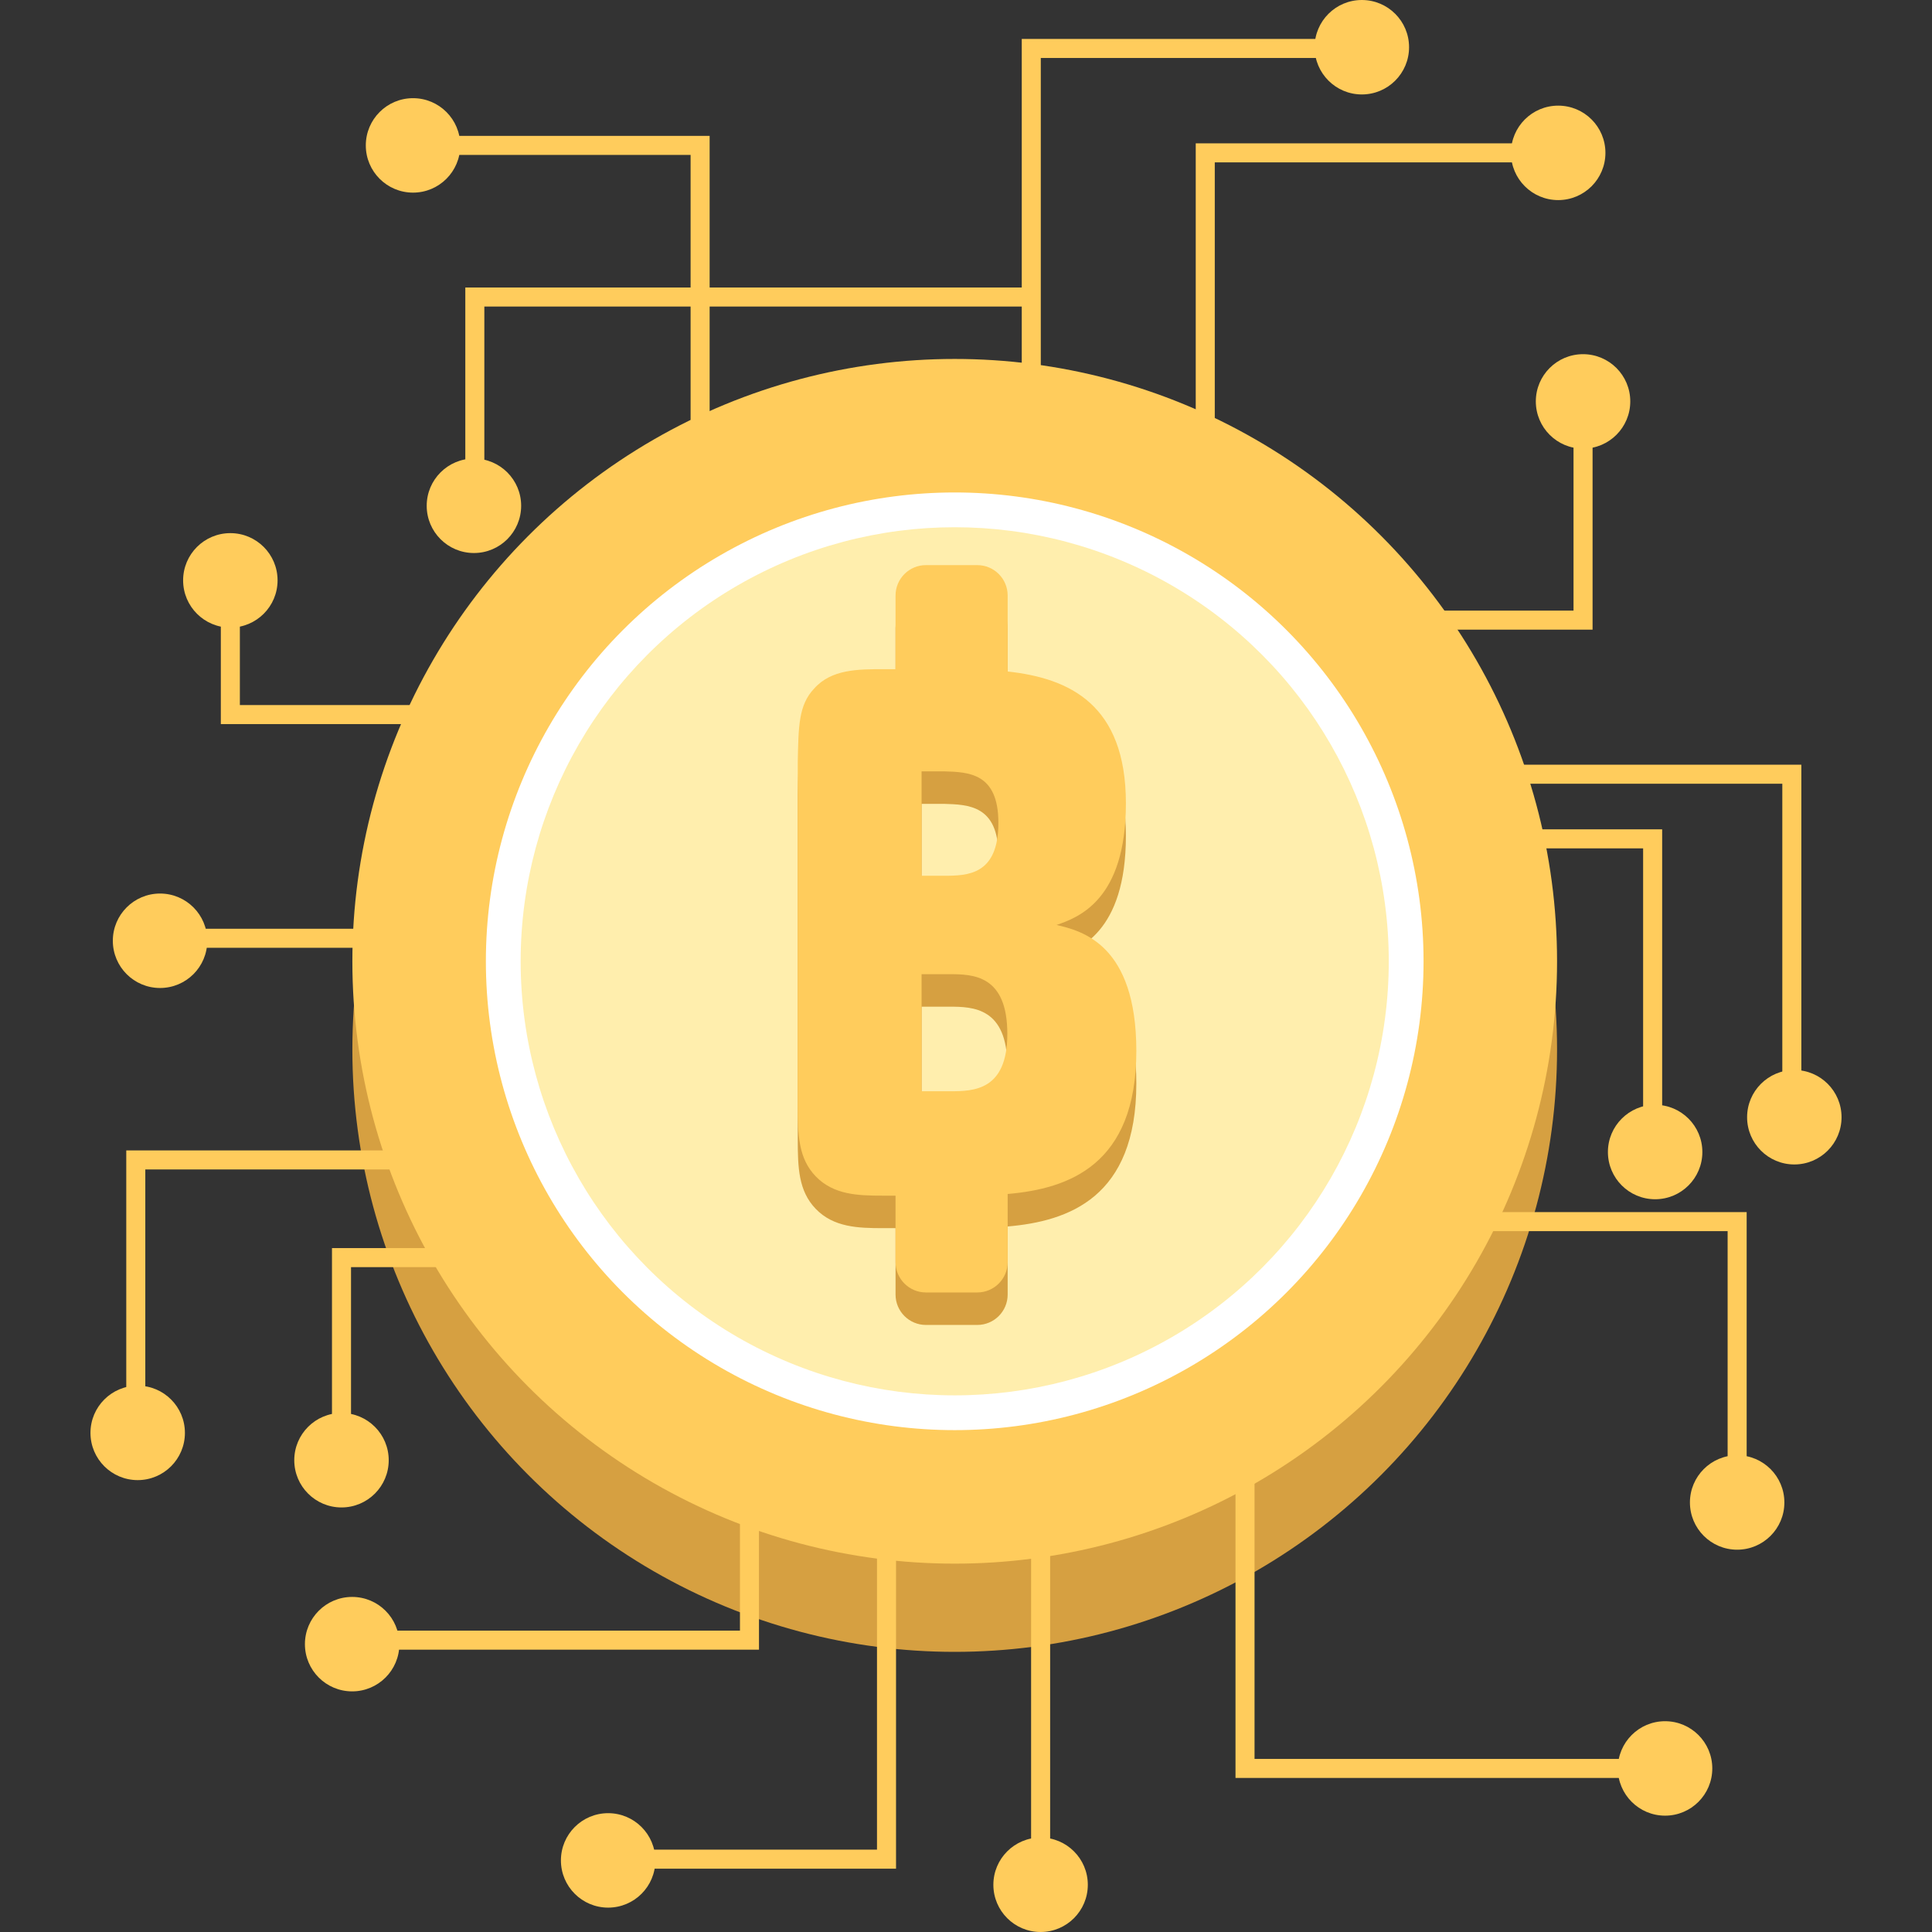 <?xml version="1.0" encoding="utf-8"?>
<!-- Generator: Adobe Illustrator 18.0.0, SVG Export Plug-In . SVG Version: 6.00 Build 0)  -->
<!DOCTYPE svg PUBLIC "-//W3C//DTD SVG 1.1//EN" "http://www.w3.org/Graphics/SVG/1.1/DTD/svg11.dtd">
<svg version="1.1" id="ecommerce_1_" xmlns="http://www.w3.org/2000/svg" xmlns:xlink="http://www.w3.org/1999/xlink" x="0px"
	 y="0px" viewBox="0 0 115 115" style="enable-background:new 0 0 115 115;" xml:space="preserve">
<rect x="0" y="0" width="115" height="115" fill="#333333" stroke="none"/>
<style type="text/css">
	.st0{fill:#FFEEAD;}
	.st1{fill:#C9B77D;}
	.st2{fill:#99734A;}
	.st3{fill:#FF6F69;}
	.st4{fill:#96CEB4;}
	.st5{fill:none;}
	.st6{fill:#AA9865;}
	.st7{fill:#71A58A;}
	.st8{fill:#FFCC5C;}
	.st9{fill:#825E3B;}
	.st10{fill:#639376;}
	.st11{fill:#E05858;}
	.st12{fill:#C1821E;}
	.st13{fill:#D6A041;}
	.st14{fill:#B28559;}
	.st15{fill:#BF4343;}
	.st16{fill:#D3C089;}
	.st17{fill:#7C5C3C;}
	.st18{fill:#FDCC5C;}
	.st19{fill:#FFFFFF;}
</style>
<g id="digital_currency_payment_1_">
	<g>
		<g>
			<g>
				<g>
					<circle class="st13" cx="56.828" cy="62.471" r="35.854"/>
				</g>
			</g>
			<g>
				<g>
					<circle class="st8" cx="56.828" cy="57.22" r="35.854"/>
				</g>
			</g>
		</g>
	</g>
	<g>
		<g>
			<g>
				<polygon class="st8" points="60.819,2.318 60.819,32.77 61.952,32.77 61.952,3.451 81.21,3.451 81.21,2.318 				"/>
			</g>
		</g>
		<g>
			<g>
				<circle class="st8" cx="81.062" cy="2.811" r="2.811"/>
			</g>
		</g>
		<g>
			<g>
				<circle class="st8" cx="24.585" cy="8.655" r="2.811"/>
			</g>
		</g>
		<g>
			<g>
				<circle class="st8" cx="28.21" cy="30.107" r="2.811"/>
			</g>
		</g>
		<g>
			<g>
				<circle class="st8" cx="94.229" cy="23.893" r="2.811"/>
			</g>
		</g>
		<g>
			<g>
				<circle class="st8" cx="92.75" cy="9.099" r="2.811"/>
			</g>
		</g>
		<g>
			<g>
				<circle class="st8" cx="106.805" cy="66.502" r="2.811"/>
			</g>
		</g>
		<g>
			<g>
				<circle class="st8" cx="103.402" cy="89.433" r="2.811"/>
			</g>
		</g>
		<g>
			<g>
				<circle class="st8" cx="99.111" cy="105.264" r="2.811"/>
			</g>
		</g>
		<g>
			<g>
				<circle class="st8" cx="61.94" cy="112.189" r="2.811"/>
			</g>
		</g>
		<g>
			<g>
				<circle class="st8" cx="36.199" cy="110.738" r="2.811"/>
			</g>
		</g>
		<g>
			<g>
				<circle class="st8" cx="20.961" cy="97.866" r="2.811"/>
			</g>
		</g>
		<g>
			<g>
				<circle class="st8" cx="20.327" cy="86.918" r="2.811"/>
			</g>
		</g>
		<g>
			<g>
				<circle class="st8" cx="8.196" cy="85.291" r="2.811"/>
			</g>
		</g>
		<g>
			<g>
				<circle class="st8" cx="9.527" cy="55.998" r="2.811"/>
			</g>
		</g>
		<g>
			<g>
				<circle class="st8" cx="98.52" cy="68.573" r="2.811"/>
			</g>
		</g>
		<g>
			<g>
				<circle class="st8" cx="13.711" cy="34.545" r="2.811"/>
			</g>
		</g>
		<g>
			<g>
				<polygon class="st8" points="27.697,17.114 27.697,30.107 28.83,30.107 28.83,18.247 61.339,18.247 61.339,17.114 				"/>
			</g>
		</g>
		<g>
			<g>
				<polygon class="st8" points="93.662,23.893 93.662,36.346 82.689,36.346 82.689,37.479 94.796,37.479 94.796,23.893 				"/>
			</g>
		</g>
		<g>
			<g>
				<polygon class="st8" points="71.175,8.532 71.175,29.811 72.308,29.811 72.308,9.665 93.342,9.665 93.342,8.532 				"/>
			</g>
		</g>
		<g>
			<g>
				<polygon class="st8" points="88.015,49.365 88.015,50.498 97.805,50.498 97.805,68.869 98.938,68.869 98.938,49.365 				"/>
			</g>
		</g>
		<g>
			<g>
				<polygon class="st8" points="74.675,104.697 74.675,82.184 73.542,82.184 73.542,105.83 99.259,105.83 99.259,104.697 				"/>
			</g>
		</g>
		<g>
			<g>
				<rect x="61.375" y="86.475" class="st8" width="1.133" height="26.335"/>
			</g>
		</g>
		<g>
			<g>
				<polygon class="st8" points="52.202,80.704 52.202,110.098 35.607,110.098 35.607,111.231 53.335,111.231 53.335,80.704 				"/>
			</g>
		</g>
		<g>
			<g>
				<polygon class="st8" points="44.045,78.041 44.045,97.062 20.813,97.062 20.813,98.195 45.178,98.195 45.178,78.041 				"/>
			</g>
		</g>
		<g>
			<g>
				<polygon class="st8" points="19.761,74.291 19.761,86.918 20.894,86.918 20.894,75.425 40.046,75.425 40.046,74.291 				"/>
			</g>
		</g>
		<g>
			<g>
				<polygon class="st8" points="7.516,68.477 7.516,85.411 8.649,85.411 8.649,69.61 36.049,69.61 36.049,68.477 				"/>
			</g>
		</g>
		<g>
			<g>
				<rect x="9.273" y="55.283" class="st8" width="23.967" height="1.133"/>
			</g>
		</g>
		<g>
			<g>
				<polygon class="st8" points="14.278,41.968 14.278,33.657 13.145,33.657 13.145,43.101 37.382,43.101 37.382,41.968 				"/>
			</g>
		</g>
		<g>
			<g>
				<polygon class="st8" points="87.424,45.518 87.424,46.651 106.09,46.651 106.09,66.798 107.223,66.798 107.223,45.518 				"/>
			</g>
		</g>
		<g>
			<g>
				<polygon class="st8" points="84.169,72.149 84.169,73.282 102.835,73.282 102.835,89.877 103.968,89.877 103.968,72.149 				"/>
			</g>
		</g>
		<g>
			<g>
				<polygon class="st8" points="24.363,8.088 24.363,9.221 41.107,9.221 41.107,39.501 42.24,39.501 42.24,8.088 				"/>
			</g>
		</g>
	</g>
	<g>
		<g>
			<g>
				<circle class="st19" cx="56.828" cy="57.22" r="27.907"/>
			</g>
		</g>
		<g>
			<g>
				<circle class="st0" cx="56.828" cy="57.22" r="25.837"/>
			</g>
		</g>
		<g>
			<g>
				<g>
					<path class="st13" d="M62.89,56.992c1.287-0.444,4.128-1.465,4.128-7.236c0-5.898-3.365-7.452-7.038-7.852v-4.522
						c0-1-0.81-1.81-1.81-1.81h-3.054c-0.999,0-1.81,0.81-1.81,1.81v4.384h-0.716c-1.509,0-3.107,0-4.128,1.154
						c-0.933,0.977-0.933,2.264-0.977,4.394v20.464c0,1.731,0.044,3.107,1.065,4.172c1.065,1.11,2.53,1.154,3.996,1.154h0.76v3.952
						c0,0.999,0.81,1.81,1.81,1.81h3.054c0.999,0,1.81-0.81,1.81-1.81v-4.052c3.618-0.312,7.659-1.71,7.659-8.511
						C67.639,58.146,64.4,57.348,62.89,56.992z M54.856,47.848h1.332c1.464,0.045,3.24,0.089,3.24,3.063
						c0,3.107-1.82,3.152-3.24,3.152h-1.332V47.848z M56.542,66.891h-1.686v-6.969h1.642c1.42,0,3.462,0.044,3.462,3.551
						C59.96,66.847,57.963,66.891,56.542,66.891z"/>
				</g>
			</g>
		</g>
		<g>
			<g>
				<g>
					<path class="st8" d="M62.89,55.057c1.287-0.444,4.128-1.465,4.128-7.235c0-5.898-3.365-7.452-7.038-7.852v-4.522
						c0-1-0.81-1.81-1.81-1.81h-3.054c-0.999,0-1.81,0.81-1.81,1.81v4.384h-0.716c-1.509,0-3.107,0-4.128,1.154
						c-0.933,0.977-0.933,2.264-0.977,4.394v20.464c0,1.731,0.044,3.107,1.065,4.172c1.065,1.11,2.53,1.154,3.996,1.154h0.76v3.952
						c0,0.999,0.81,1.81,1.81,1.81h3.054c0.999,0,1.81-0.81,1.81-1.81V71.07c3.618-0.312,7.659-1.71,7.659-8.511
						C67.639,56.211,64.4,55.412,62.89,55.057z M54.856,45.913h1.332c1.464,0.045,3.24,0.089,3.24,3.063
						c0,3.107-1.82,3.152-3.24,3.152h-1.332V45.913z M56.542,64.956h-1.686v-6.969h1.642c1.42,0,3.462,0.044,3.462,3.551
						C59.96,64.912,57.963,64.956,56.542,64.956z"/>
				</g>
			</g>
		</g>
	</g>
</g>
</svg>
